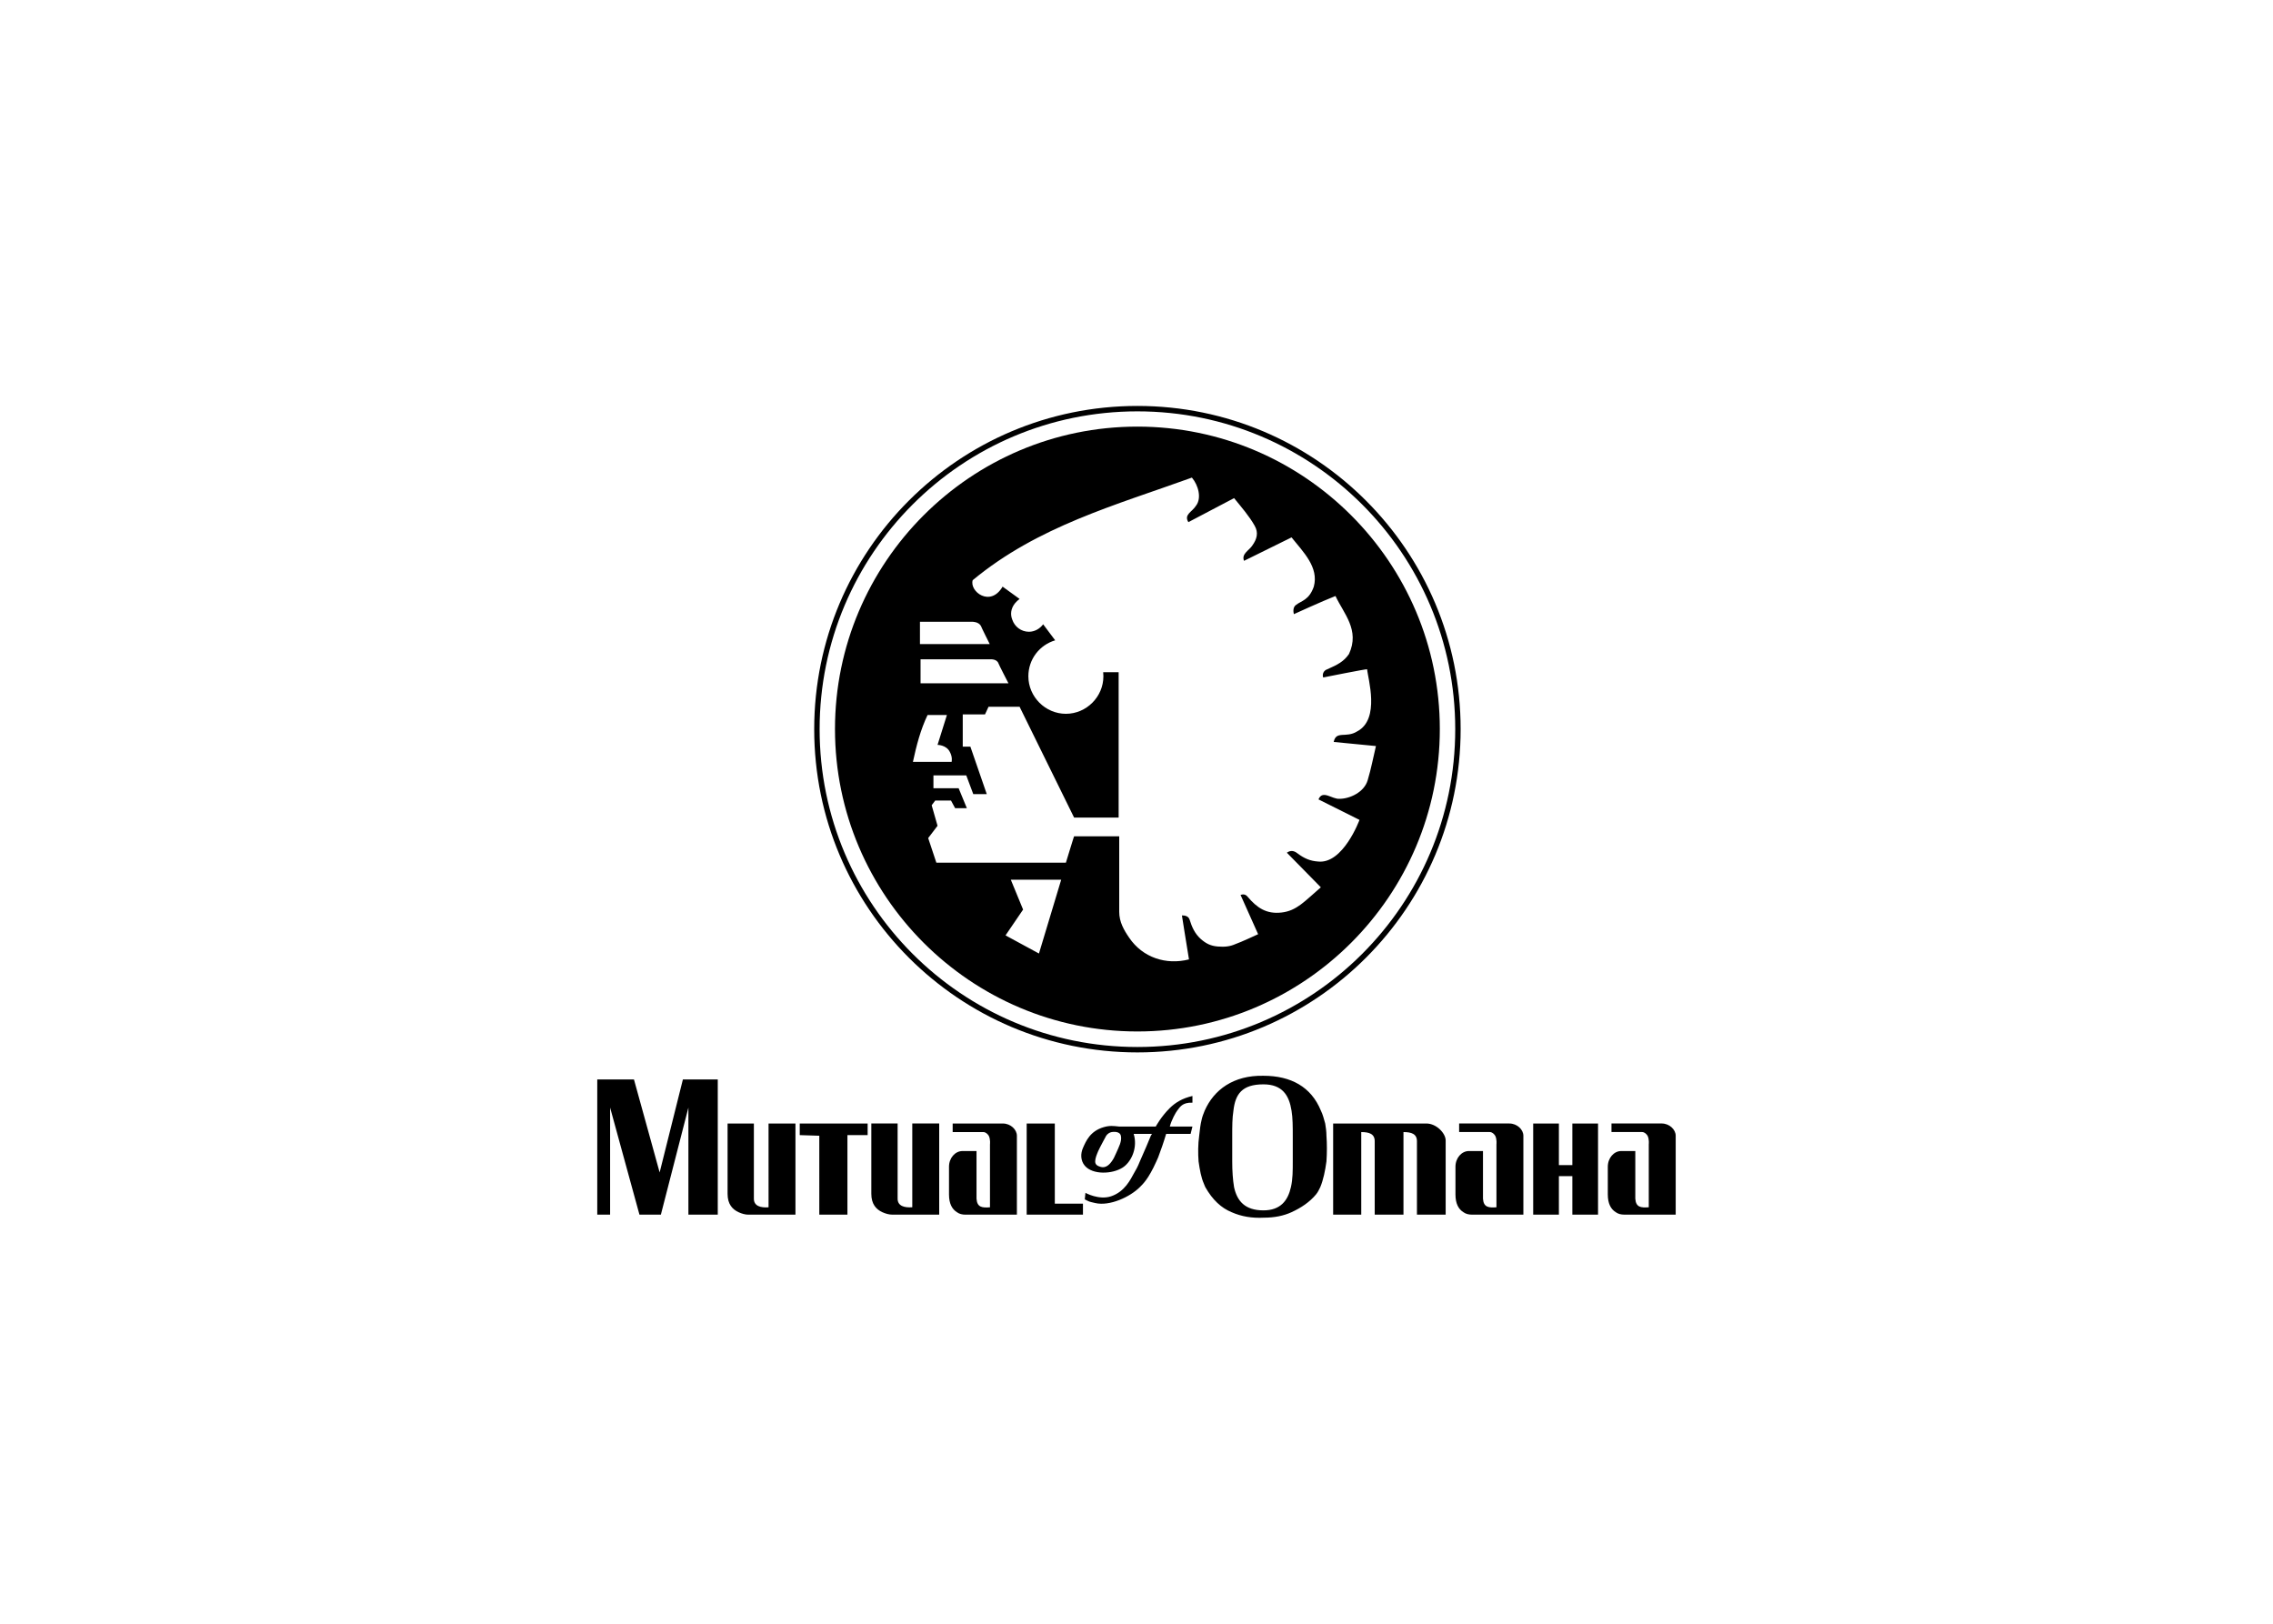 <?xml version="1.0" encoding="UTF-8"?> <svg xmlns="http://www.w3.org/2000/svg" clip-rule="evenodd" fill-rule="evenodd" stroke-linejoin="round" stroke-miterlimit="2" viewBox="0 0 560 400"><g fill-rule="nonzero" transform="matrix(.375 0 0 .375 55 50)"><path d="m600.606 133.333c-117.284 0-212.35 95.075-212.35 212.35 0 117.266 95.066 212.332 212.35 212.332 117.275 0 212.35-95.066 212.35-212.332 0-117.275-95.075-212.35-212.35-212.35m0 421.128c-115.316 0-208.796-93.471-208.796-208.778 0-115.315 93.48-208.787 208.796-208.787 115.306 0 208.796 93.472 208.796 208.787 0 115.307-93.49 208.778-208.796 208.778"></path><path d="m799.278 345.601c0 109.547-89.134 198.654-198.699 198.654-109.547 0-198.671-89.107-198.671-198.654 0-109.556 89.124-198.689 198.671-198.689 109.565 0 198.699 89.133 198.699 198.689m-306.888-70.47h-34.656v14.626h45.828s-5.786-11.546-5.786-11.929c-1.531-2.697-5.386-2.697-5.386-2.697m43.523 217.918 14.617-48.499h-33.116l8.083 19.638-11.546 16.951zm-31.968-193.277h-45.82v15.784h57.758s-6.561-12.703-6.561-13.096c-1.139-3.07-5.377-2.688-5.377-2.688m-25.416 67.39s.775-3.08-1.166-6.551c-2.297-4.621-8.074-4.621-8.074-4.621l6.16-19.638h-12.703c-4.621 9.632-7.318 20.03-9.633 30.81zm50.431-56.227c0 13.488 11.182 24.642 24.651 24.642 13.478 0 24.641-11.154 24.641-24.642 0-.901-.044-1.804-.137-2.688h10.152v95.504h-29.261l-35.814-72.794h-20.405l-2.314 5.012h-14.626v21.179h5.012l10.771 31.184h-8.867l-4.611-12.321h-21.561v8.466h16.558l5.395 13.096h-7.709l-2.698-5.004h-10.389l-2.314 3.09 3.854 13.478-6.151 8.083 5.377 16.167h85.097s5.395-17.707 5.395-17.324h29.644v49.666c0 6.542 3.08 11.928 6.543 16.95 8.867 13.077 24.268 18.071 39.286 14.234-1.549-9.24-4.639-28.888-4.639-28.888 1.932 0 4.247.383 5.031 2.707 1.54 4.993 3.454 9.25 7.299 12.721 3.482 3.062 6.544 4.611 11.173 4.994 4.62.383 8.083 0 11.546-1.549 3.472-1.157 15.018-6.534 15.018-6.534l-11.546-25.799c1.158-.391 3.071-.774 4.611 1.148 6.161 7.309 12.349 11.556 22.327 10.407 10.015-1.157 15.036-7.317 25.808-16.558l-22.327-22.737c2.698-1.904 4.994-1.13 6.926.392 4.629 3.481 8.466 5.021 13.469 5.395 16.559 1.941 27.33-27.339 27.33-27.339l-26.938-13.469c2.698-6.552 8.84 0 13.87-.383 6.552 0 16.175-4.228 18.481-12.321 2.305-7.7 3.463-14.252 5.395-22.335l-27.74-2.698c1.558-7.691 8.083-2.306 15.401-6.935 15.4-8.083 6.943-35.039 6.561-40.808 0-.391-28.888 5.386-28.888 5.386-.765-2.306.382-4.629 2.706-5.386 6.926-3.089 10.763-5.012 14.244-10.015 7.309-15.774-3.481-26.573-8.867-38.119-8.849 3.463-27.339 11.929-27.339 11.929-.382-1.531-.765-4.621 1.531-6.152 3.491-2.697 8.485-3.08 11.574-11.928 3.444-12.722-6.926-22.737-14.627-32.351l-31.211 15.401c-1.905-4.621 3.49-6.926 5.413-10.025 3.062-4.238 4.219-8.466 1.539-13.077-3.463-6.16-8.474-11.938-13.496-18.098l-30.027 15.783c-3.089-5.012 2.324-6.533 5.003-10.78 3.864-5.003 1.541-13.478-2.679-18.481-50.075 18.107-101.281 31.95-144.021 67.39-2.305 7.308 11.555 18.08 19.639 4.238l11.163 8.083c-.58.428-1.134.891-1.659 1.385-.484.459-.937.949-1.357 1.467-2.853 3.545-3.108 7.463-1.787 10.754 1.504 4.51 5.75 7.955 10.963 7.955 3.728 0 7.172-1.987 9.323-4.912l7.9 10.535c-10.115 2.989-17.615 12.284-17.615 23.629m200.239 353.657v-59.872h61.312c6.452 0 12.612 6.342 12.612 11.154v48.718h-18.873v-48.244c0-4.803-3.617-6.006-8.848-6.006v54.25h-18.892v-48.244c0-4.803-3.617-6.006-8.848-6.006v54.25zm131.427-59.873h16.886v27.312h8.84v-27.312h16.877v59.882h-16.877v-25.316h-8.84v25.316h-16.886zm-502.361 0h17.679v59.882h-30.947c-2.005 0-4.301-.62-6.424-1.614-3.992-1.849-7.227-5.23-7.227-12.065v-46.202h17.278v49.428c0 4.776 4.42 6.024 9.641 5.623zm94.429-.018h17.688v59.881h-30.957c-1.996 0-4.292-.629-6.425-1.613-3.991-1.84-7.217-5.24-7.217-12.066v-46.202h17.278v49.42c0 4.775 4.411 6.024 9.633 5.613zm50.249 8.056c-.802-1.212-2.005-2.415-3.619-2.415h-20.093v-5.622h32.952c5.222 0 9.241 4.055 9.241 8.037v51.844h-33.746c-2.023 0-4.018-.401-5.641-1.613-3.199-2.014-5.212-5.614-5.212-11.665v-18.199c0-5.768 4.028-10.297 8.83-10.315h9.25v31.339c.401 5.623 3.609 6.024 8.84 5.623v-41.4s.409-3.226-.802-5.614m332.741-.009c-.793-1.203-2.005-2.424-3.618-2.424h-20.085v-5.614h32.953c5.221 0 9.249 4.056 9.249 8.038v51.843h-33.754c-2.023 0-4.028-.401-5.641-1.604-3.217-2.022-5.222-5.622-5.222-11.673v-18.198c0-5.76 4.037-10.307 8.84-10.316h9.24v31.329c.401 5.623 3.618 6.024 8.849 5.623v-41.391s.392-3.226-.811-5.613m100.088-.009c-.812-1.203-2.015-2.415-3.619-2.415h-20.084v-5.623h32.943c5.231 0 9.25 4.065 9.25 8.038v51.843h-33.764c-2.023 0-4.019-.401-5.623-1.604-3.216-2.023-5.221-5.613-5.221-11.673v-18.189c0-5.769 4.037-10.307 8.821-10.316h9.25v31.33c.409 5.622 3.618 6.015 8.849 5.622v-41.391s.401-3.234-.802-5.622m-544.153.018-12.85-.41v-7.628h44.608v7.628h-13.277v52.254h-18.481zm173.219 51.844h-36.972v-59.881h18.481v52.654h18.491zm-262.836-88.815h22.91v88.815h-19.293v-70.343l-18.088 70.343h-14.071l-19.283-70.343v70.343h-8.439v-88.815h24.113l16.878 61.084zm319.91 30.92h14.864l-1.213 4.839h-16.075s-2.014 6.825-4.019 12.038c-.793 2.415-1.603 4.447-2.405 6.051-5.231 11.637-8.84 14.863-10.854 16.886-6.434 6.425-19.802 12.676-29.335 10.444-4.592-1.057-3.618-.802-6.834-2.415l.428-4.274s8.839 4.93 16.849 2.26c9.05-3.025 12.859-11.264 14.873-14.864 1.212-2.023 2.806-4.848 4.019-8.037 2.815-6.416 6.005-13.678 7.226-16.877.401-.802.802-1.212.802-1.212h-12.047c0 .41.2.774.301 1.212l.1.409c1.868 8.685-2.406 17.106-7.637 20.477-6.844 4.411-19.766 4.885-24.915-1.202-2.861-3.39-2.816-7.993-1.203-11.647 2.005-4.548 4.712-11.081 13.67-13.687 4.028-1.167 6.415-.775 10.033-.401h24.131s3.536-6.535 9.204-12.121c3.664-3.608 8.212-6.397 14.901-7.946v4.401c-6.754-.282-8.285 3.053-10.034 5.24-.902 1.13-3.718 6.07-4.83 10.426m-32.169 6.051c-.391-2.015-2.815-2.935-6.023-2.416-1.358.21-2.807 1.203-3.618 2.416 0 0-4.356 8.019-5.231 10.051-1.039 2.46-1.996 4.811-1.996 6.826 0 1.977 1.257 2.952 3.609 3.599 2.87.793 5.23-.792 7.235-3.599 1.203-1.604 1.95-3.254 2.816-5.241 1.896-4.337 4.019-8.037 3.208-11.636m51.452 0c.392-3.636.784-7.227 1.595-10.461.411-2.015 1.212-4.028 2.023-6.015 6.023-13.679 18.882-23.329 38.584-22.919 18.071 0 31.349 7.245 37.765 22.919 1.221 2.388 2.023 5.622 2.825 8.439.401 2.387.82 5.212.82 8.037.392 5.203.392 11.236 0 16.878-.82 6.014-2.033 12.047-4.046 16.885-.802 1.604-1.523 3.254-2.817 4.803-4.119 4.976-9.741 8.767-16.075 11.665-5.24 2.387-11.236 3.599-18.08 3.599-8.046.411-14.863-.774-21.297-3.599-6.816-2.816-12.476-8.038-17.278-16.468-.401-.801-.656-1.658-1.002-2.414-1.677-3.791-2.625-8.858-3.418-14.471-.392-5.241-.392-11.264.401-16.878m22.5-16.476c-.793 4.812-.793 10.425-.793 16.476v16.877c0 6.425.401 12.048 1.203 16.886 2.014 9.241 7.236 15.265 19.292 15.265 11.246 0 16.084-6.434 18.071-15.265 1.212-5.249 1.212-10.871 1.212-16.886v-16.467c0-6.334-.014-12.175-.811-16.887-1.594-10.051-6.023-17.278-18.472-17.278-14.07 0-18.481 6.416-19.702 17.278"></path></g></svg> 
